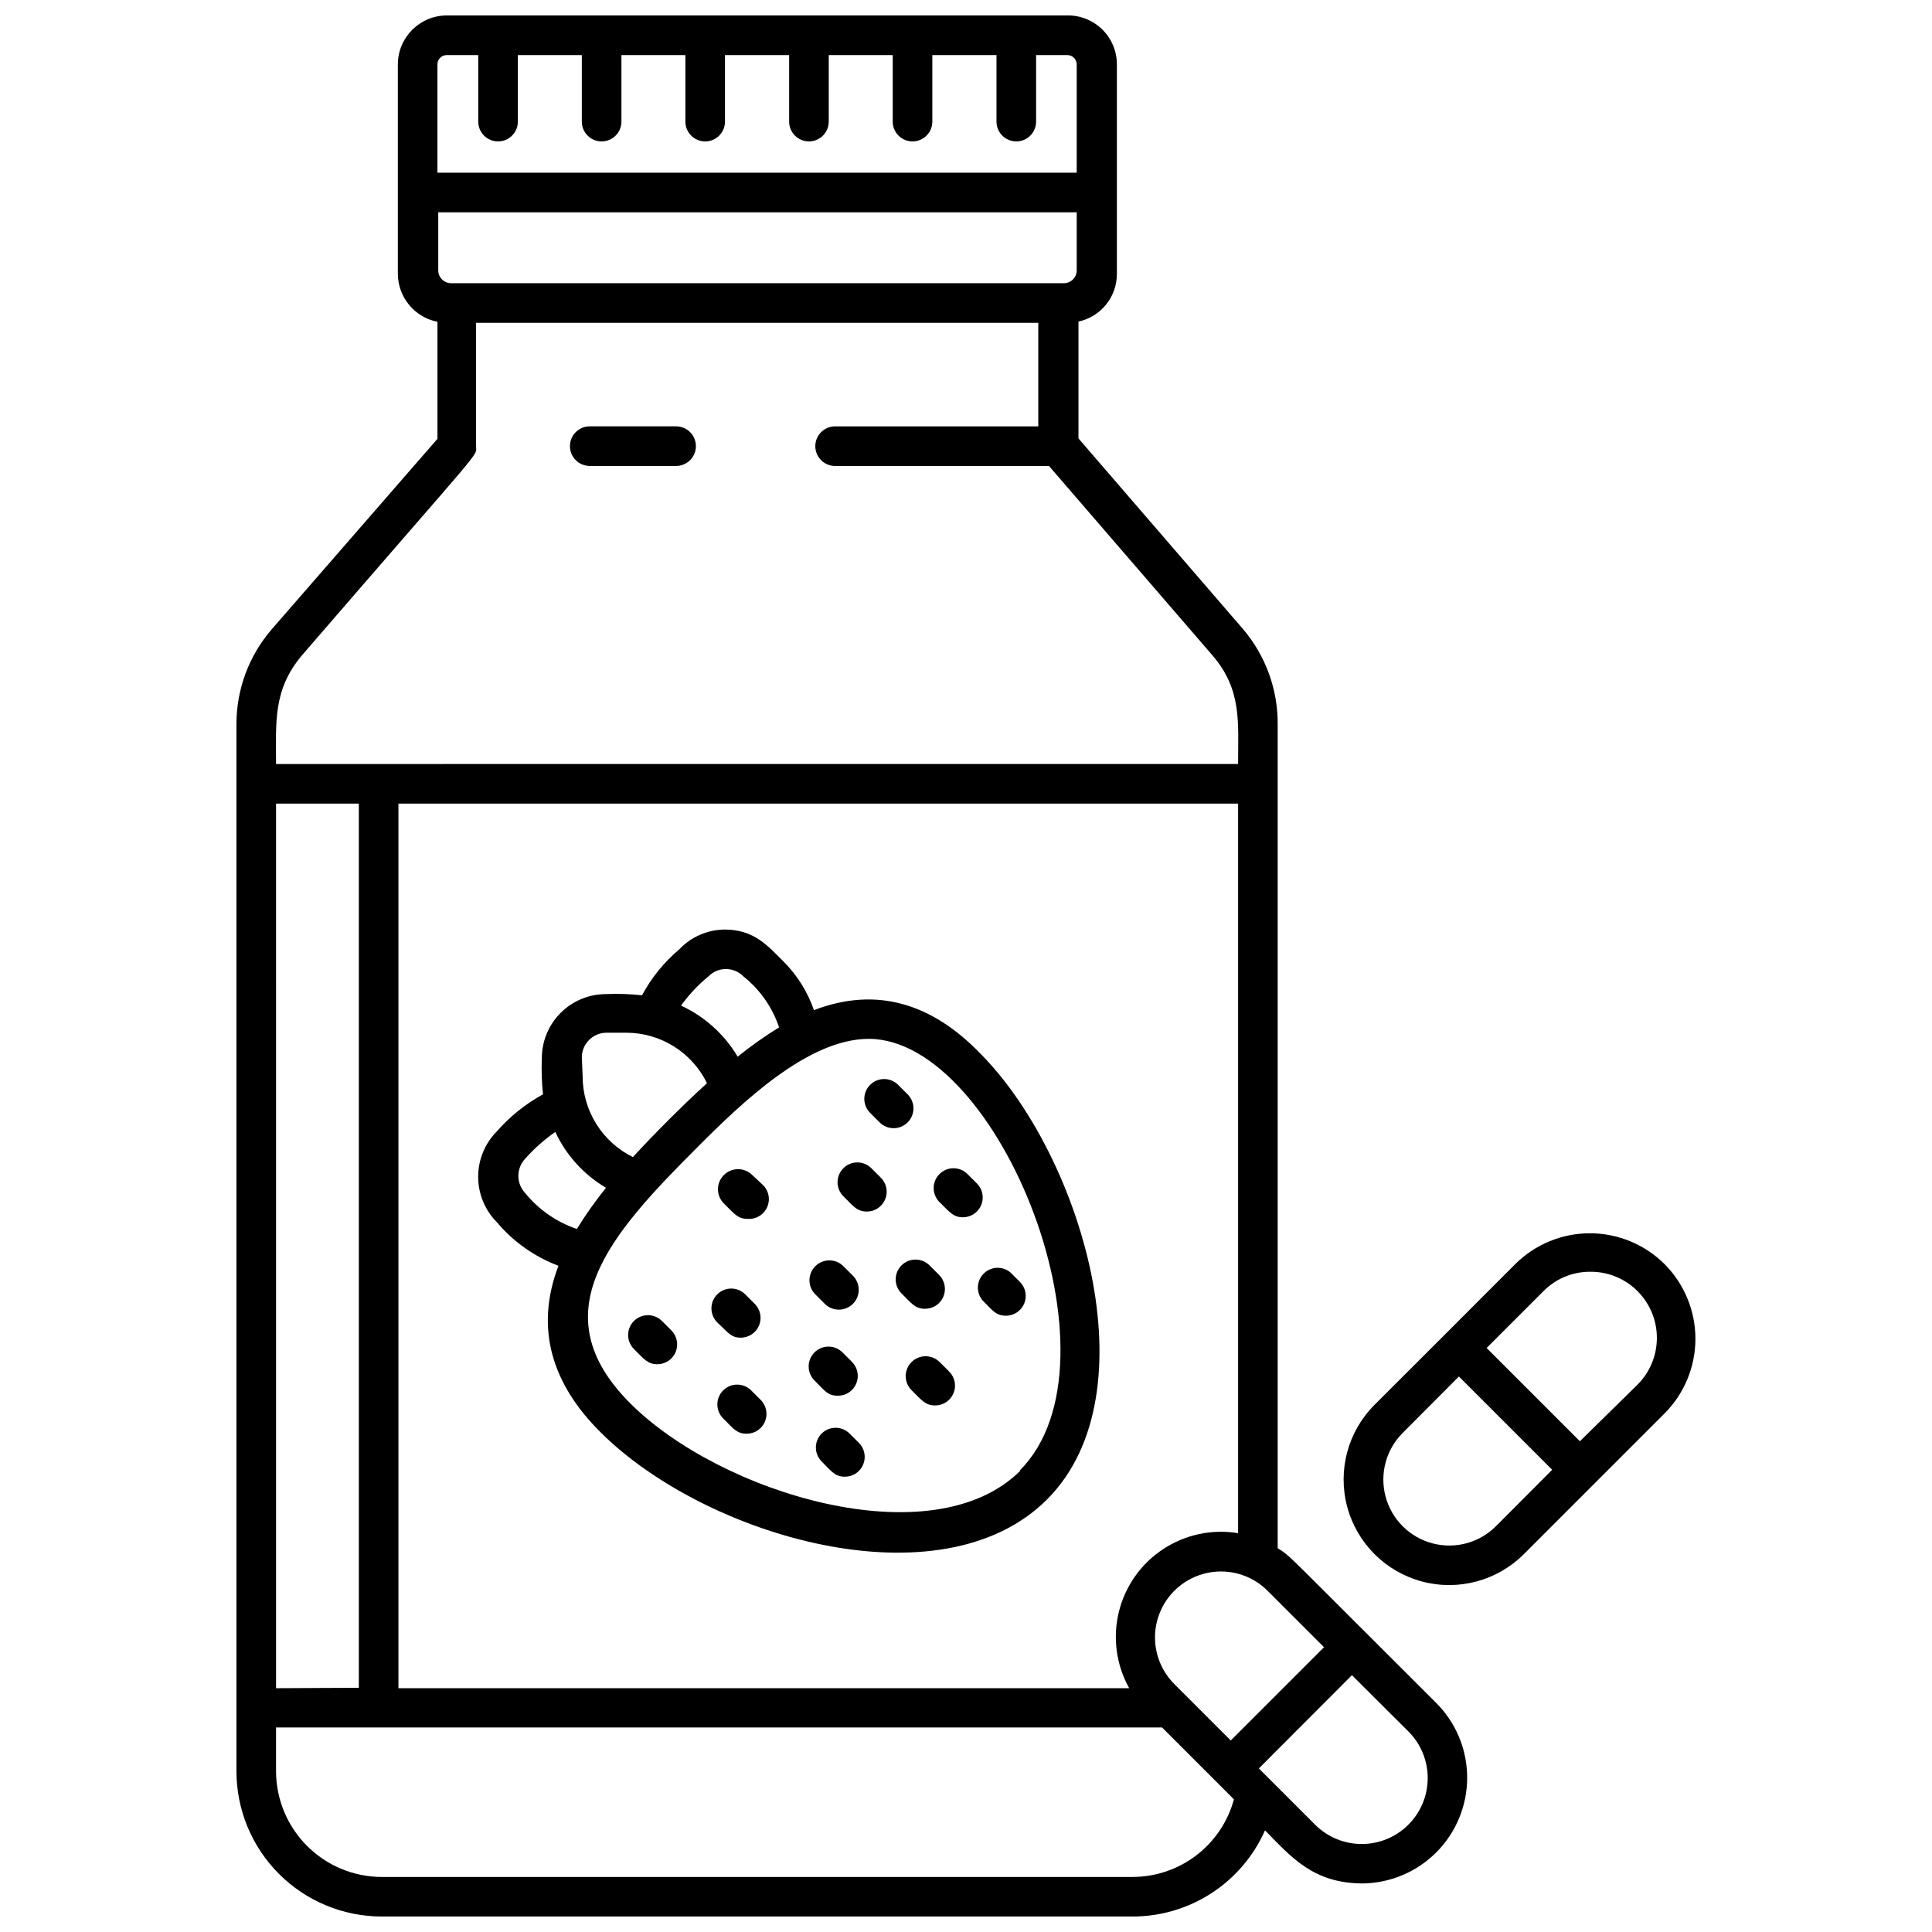 <?xml version="1.0" encoding="UTF-8"?>
<!-- Uploaded to: ICON Repo, www.iconrepo.com, Generator: ICON Repo Mixer Tools -->
<svg width="800px" height="800px" version="1.1" viewBox="144 144 512 512" xmlns="http://www.w3.org/2000/svg">
 <defs>
  <clipPath id="a">
   <path d="m206 148.09h327v503.81h-327z"/>
  </clipPath>
 </defs>
 <path d="m300.29 267.48h22.883c2.898 0 5.246-2.348 5.246-5.246 0-2.898-2.348-5.25-5.246-5.25h-22.883c-2.898 0-5.246 2.352-5.246 5.25 0 2.898 2.348 5.246 5.246 5.246z"/>
 <path d="m343.32 455.36c-2.102-2.055-5.473-2.019-7.531 0.082-2.059 2.102-2.023 5.473 0.078 7.531 2.781 2.731 3.672 4.039 6.246 4.039 2.281 0.172 4.414-1.156 5.266-3.277 0.852-2.125 0.23-4.559-1.539-6.012z"/>
 <path d="m319.44 494.09c-0.984-0.992-2.328-1.551-3.727-1.551-1.398 0-2.738 0.559-3.727 1.551-2.035 2.047-2.035 5.356 0 7.402 2.781 2.781 3.672 4.039 6.246 4.039 2.109-0.008 4.008-1.277 4.82-3.223 0.812-1.949 0.383-4.191-1.094-5.699z"/>
 <path d="m340.33 498.5c2.121-0.008 4.031-1.297 4.836-3.262 0.805-1.961 0.344-4.219-1.16-5.711l-2.519-2.519c-2.059-2.043-5.383-2.031-7.426 0.023-2.043 2.059-2.031 5.383 0.023 7.426 2.941 2.731 3.621 4.043 6.246 4.043z"/>
 <path d="m343.06 512.46c-2.059-2.043-5.383-2.031-7.426 0.023-2.043 2.059-2.031 5.383 0.023 7.426 2.731 2.731 3.621 4.039 6.191 4.039l0.004 0.004c2.133 0.012 4.059-1.266 4.875-3.234 0.82-1.969 0.363-4.238-1.148-5.738z"/>
 <path d="m366.1 513.88c2.121-0.008 4.031-1.293 4.832-3.258 0.805-1.965 0.348-4.219-1.16-5.715l-2.519-2.519c-2.047-2.035-5.352-2.035-7.398 0-0.992 0.984-1.551 2.328-1.551 3.727 0 1.398 0.559 2.742 1.551 3.727 2.781 2.731 3.41 4.039 6.246 4.039z"/>
 <path d="m369.14 523.9c-2.047-2.031-5.352-2.031-7.398 0-2.035 2.047-2.035 5.356 0 7.402 2.731 2.781 3.621 4.039 6.191 4.039 2.109-0.008 4.008-1.277 4.82-3.223 0.812-1.949 0.383-4.191-1.094-5.699z"/>
 <path d="m393.02 504.96c-2.059-2.055-5.394-2.055-7.453 0-2.059 2.059-2.059 5.394 0 7.453 2.781 2.731 3.672 4.039 6.246 4.039v0.004c2.133 0.012 4.059-1.266 4.875-3.238 0.82-1.969 0.363-4.234-1.148-5.738z"/>
 <path d="m362.58 489.53c2.055 2.055 5.391 2.055 7.449 0 2.059-2.059 2.059-5.394 0-7.453l-2.519-2.519c-2.055-2.059-5.394-2.059-7.449 0-2.059 2.059-2.059 5.394 0 7.453z"/>
 <path d="m384.52 434-2.519-2.516c-2.047-2.035-5.352-2.035-7.398 0-0.992 0.984-1.551 2.324-1.551 3.723 0 1.402 0.559 2.742 1.551 3.727l2.519 2.519c2.047 2.035 5.352 2.035 7.398 0 0.996-0.984 1.555-2.324 1.555-3.727 0-1.398-0.559-2.738-1.555-3.727z"/>
 <path d="m374.91 453.58c-2.047-2.035-5.356-2.035-7.402 0-0.992 0.984-1.551 2.324-1.551 3.727 0 1.398 0.559 2.738 1.551 3.723 2.731 2.731 3.621 4.039 6.246 4.039v0.004c2.125-0.008 4.031-1.297 4.836-3.262 0.805-1.961 0.344-4.219-1.16-5.711z"/>
 <path d="m392.96 462.55c2.781 2.731 3.672 4.039 6.246 4.039v0.004c2.109-0.012 4.008-1.281 4.82-3.227 0.812-1.945 0.383-4.191-1.094-5.695l-2.519-2.519c-0.984-0.996-2.328-1.555-3.727-1.555-1.398 0-2.738 0.559-3.727 1.555-2.035 2.047-2.035 5.352 0 7.398z"/>
 <path d="m389.14 490.84c2.129 0.016 4.059-1.266 4.875-3.234 0.816-1.969 0.363-4.238-1.152-5.738l-2.519-2.519h0.004c-0.988-0.992-2.328-1.551-3.727-1.551-1.402 0-2.742 0.559-3.727 1.551-2.035 2.047-2.035 5.356 0 7.402 2.781 2.781 3.672 4.09 6.246 4.09z"/>
 <path d="m404.41 488.64c2.731 2.781 3.621 4.039 6.191 4.039v0.004c2.109-0.012 4.012-1.281 4.824-3.227s0.379-4.191-1.098-5.695l-2.519-2.519c-2.082-1.785-5.184-1.664-7.121 0.273-1.941 1.941-2.059 5.043-0.277 7.125z"/>
 <path d="m359.7 411.7c-1.66-4.816-4.387-9.195-7.981-12.809-4.25-4.199-7.766-8.555-15.742-8.555v0.004c-4.535 0.062-8.848 1.953-11.965 5.246-4.031 3.398-7.379 7.531-9.867 12.176-3.172-0.348-6.363-0.453-9.551-0.316-4.512 0-8.836 1.793-12.023 4.981-3.188 3.191-4.981 7.516-4.981 12.023-0.133 3.188-0.027 6.383 0.316 9.551-4.617 2.535-8.758 5.856-12.23 9.816-3.176 3.203-4.957 7.531-4.957 12.043s1.781 8.84 4.957 12.043c4.367 5.18 9.988 9.152 16.324 11.547-6.402 16.742-1.574 31.488 11.18 44.137 27.605 27.551 90.055 46.023 118.29 17.789s8.973-91.527-17.789-118.29c-12.492-12.91-27.137-17.844-43.98-11.387zm-27.922-8.977c1.215-1.227 2.867-1.918 4.594-1.918 1.727 0 3.379 0.691 4.59 1.918 4.418 3.492 7.719 8.199 9.5 13.539-3.816 2.356-7.481 4.949-10.969 7.769-3.523-5.922-8.758-10.641-15.008-13.539 2.082-2.898 4.535-5.508 7.293-7.769zm-33.586 21.465c0.027-3.582 2.926-6.481 6.508-6.508h5.246c4.465 0 8.84 1.258 12.625 3.621 3.785 2.367 6.832 5.75 8.789 9.762-6.141 5.562-14.012 13.434-19.629 19.574-4-1.969-7.367-5.016-9.723-8.801-2.356-3.785-3.606-8.152-3.606-12.609zm-14.957 36.055c-2.481-2.582-2.481-6.656 0-9.238 2.356-2.644 5.016-5.004 7.926-7.031 2.875 6.18 7.562 11.34 13.434 14.801-2.805 3.469-5.379 7.113-7.715 10.914-5.344-1.805-10.074-5.078-13.645-9.445zm131.2 73.473c-23.301 23.301-79.664 5.984-103.44-17.844-23.773-23.824-5.719-44.348 17.789-67.805 11.859-11.914 29.391-28.758 45.449-28.758 34.586 0 68.855 85.645 39.988 114.41z"/>
 <g clip-path="url(#a)">
  <path d="m482.6 554.29v-218.27c0.082-9.234-3.16-18.195-9.129-25.242l-43.664-50.59v-30.965c5.93-1.281 10.168-6.523 10.18-12.594v-55.578c0-3.465-1.387-6.785-3.852-9.219-2.465-2.438-5.805-3.785-9.27-3.742h-164.47c-7.144 0.027-12.934 5.816-12.961 12.961v55.578c0.059 6.172 4.441 11.453 10.496 12.648v31.016l-43.926 50.484c-6.035 6.984-9.348 15.91-9.344 25.141v277.46c0 10.215 4.059 20.016 11.285 27.238 7.223 7.223 17.02 11.281 27.238 11.281h198.95c7.438 0.008 14.711-2.148 20.945-6.199 6.234-4.055 11.156-9.832 14.164-16.629 6.981 7.086 12.703 13.961 25.715 14.066 7.402-0.047 14.484-3.016 19.703-8.262s8.152-12.34 8.156-19.742c0.008-7.398-2.914-14.5-8.125-19.754-40.727-40.566-38.258-38.625-42.09-41.094zm12.281 26.238-24.719 24.719-14.957-14.957v0.004c-4.414-4.418-6.141-10.852-4.523-16.883 1.617-6.031 6.328-10.746 12.359-12.359 6.031-1.617 12.469 0.105 16.883 4.523zm-51.691 10.863-193.6 0.004v-234.43h222.52v193.34c-6.922-1.141-14.02 0.371-19.875 4.234-5.859 3.863-10.043 9.793-11.719 16.605-1.676 6.816-0.719 14.008 2.68 20.148zm-226.03 0-0.004-234.43h21.938v234.32zm46.391-372.34c-1.883 0-3.41-1.527-3.41-3.41v-15.379h169.2v15.379c0 1.883-1.527 3.41-3.414 3.41zm-1.156-60.457h8.344v17.633c0 2.898 2.352 5.25 5.25 5.25 2.898 0 5.246-2.352 5.246-5.25v-17.633h16.953v17.633c0 2.898 2.348 5.25 5.246 5.25 2.898 0 5.25-2.352 5.25-5.25v-17.633h16.949v17.633c0 2.898 2.352 5.25 5.25 5.25 2.898 0 5.246-2.352 5.246-5.25v-17.633h17.004v17.633c0 2.898 2.352 5.25 5.25 5.25 2.898 0 5.246-2.352 5.246-5.25v-17.633h16.953v17.633c0 2.898 2.348 5.25 5.246 5.25s5.25-2.352 5.25-5.25v-17.633h17.004v17.633c0 2.898 2.348 5.25 5.246 5.25s5.25-2.352 5.25-5.25v-17.633h8.293-0.004c1.363 0 2.469 1.105 2.469 2.465v28.707h-169.41v-28.707c0-0.652 0.258-1.281 0.723-1.742 0.461-0.461 1.09-0.723 1.742-0.723zm-38.414 159.12c49.383-57.203 46.184-52.48 46.184-55.473v-32.695h148.99v27.445h-53.844c-2.898 0-5.246 2.352-5.246 5.25 0 2.898 2.348 5.246 5.246 5.246h56.68l43.348 50.223c7.82 9.078 6.769 17.789 6.769 28.758l-254.95 0.004c0-11.125-0.84-19.629 6.824-28.758zm220.15 323.7h-198.95c-7.43-0.012-14.551-2.969-19.801-8.223-5.254-5.254-8.211-12.371-8.227-19.801v-11.598h234.8l19.051 19.051c-1.602 5.902-5.098 11.113-9.953 14.832-4.856 3.715-10.801 5.734-16.918 5.738zm73.105-13.855c-3.277 3.281-7.723 5.121-12.359 5.121-4.633 0-9.082-1.84-12.359-5.121l-14.906-14.906 24.664-24.719 14.957 14.906 0.004 0.004c3.281 3.277 5.121 7.723 5.121 12.359 0 4.633-1.84 9.078-5.121 12.355z"/>
 </g>
 <path d="m585.1 478.98c-5.254-5.219-12.355-8.148-19.762-8.148-7.402 0-14.508 2.93-19.758 8.148-11.387 11.441-27.289 27.289-37.312 37.312-7.07 7.07-9.828 17.371-7.242 27.027 2.586 9.656 10.129 17.199 19.785 19.785 9.656 2.59 19.957-0.172 27.027-7.242l37.312-37.312c5.231-5.258 8.16-12.379 8.152-19.797-0.012-7.414-2.961-14.527-8.203-19.773zm-44.664 69.484c-4.414 4.414-10.848 6.141-16.883 4.523-6.031-1.617-10.742-6.328-12.355-12.359-1.617-6.031 0.105-12.465 4.523-16.883l14.906-14.957 24.719 24.719zm37.312-37.312-15.059 14.797-24.719-24.719 14.957-14.957v0.004c3.238-3.336 7.684-5.227 12.332-5.25 4.719-0.082 9.27 1.742 12.625 5.059 3.356 3.316 5.231 7.844 5.207 12.559-0.027 4.719-1.949 9.227-5.34 12.508z"/>
</svg>